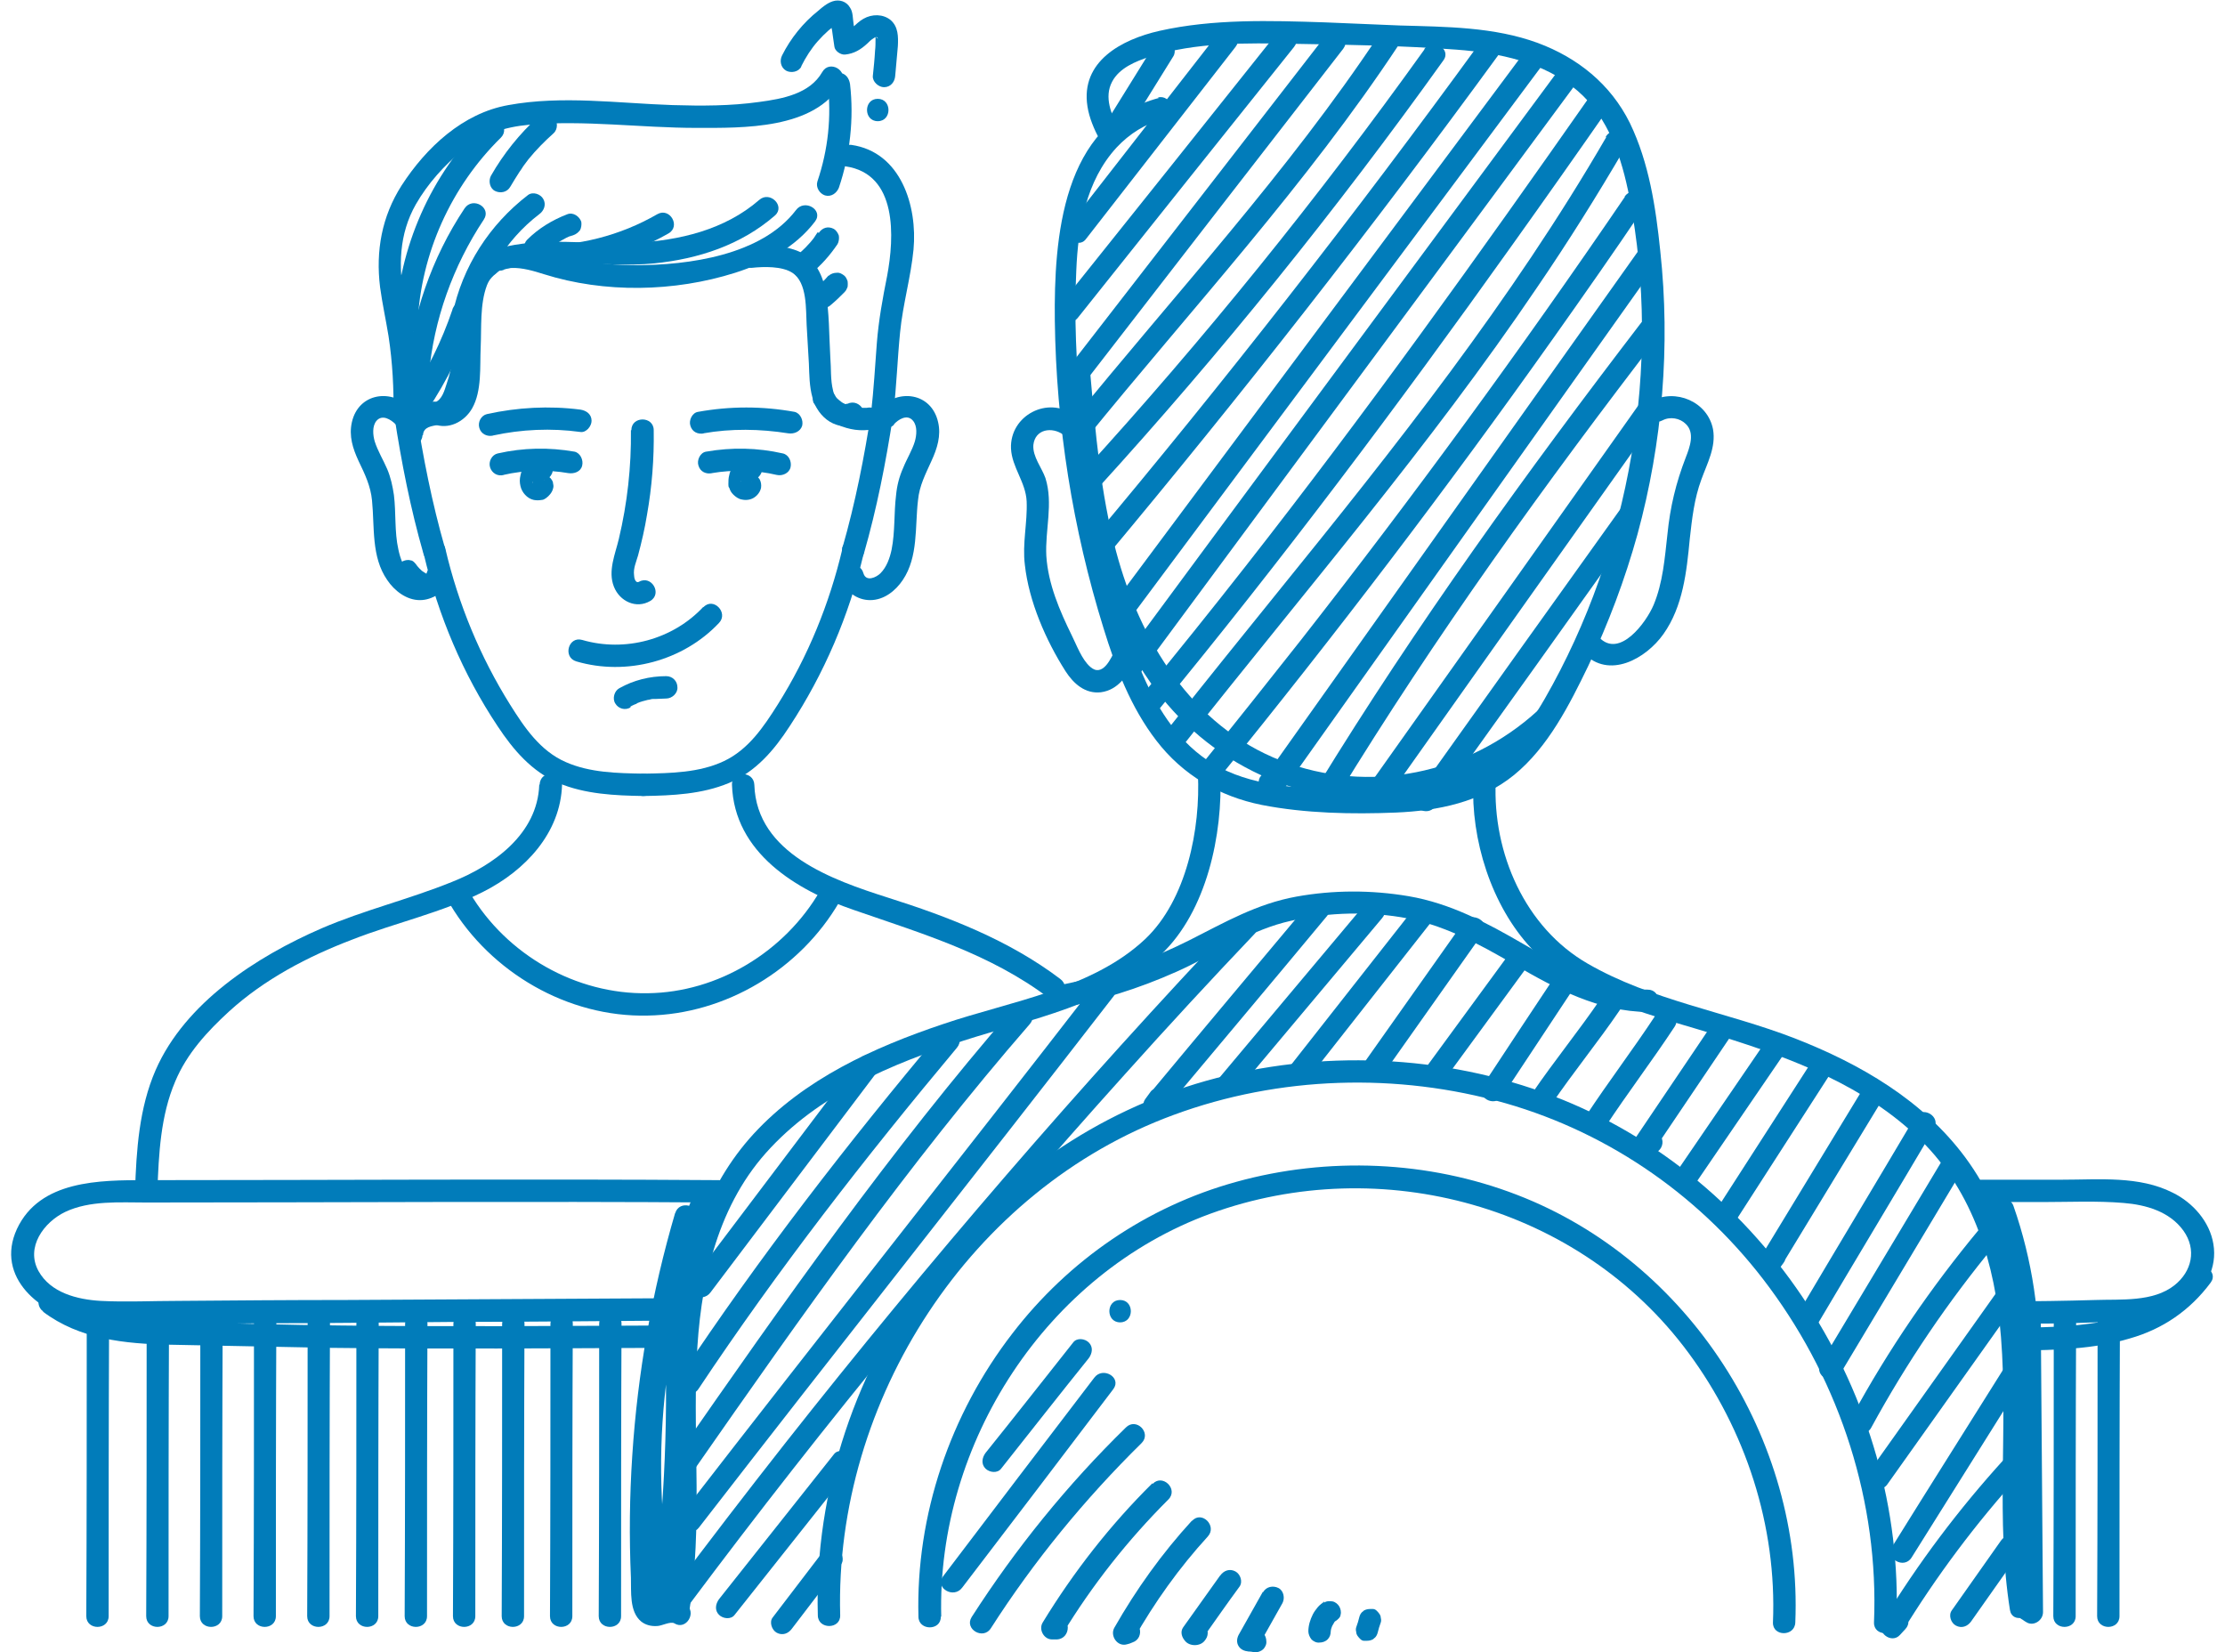 <svg width="202" height="150" viewBox="0 0 202 150" fill="none" xmlns="http://www.w3.org/2000/svg">
<g clip-path="url(#clip0_4278_4415)">
<path d="M72.746 6.008C73.152 5.196 73.639 4.425 74.248 3.735C74.573 3.369 74.897 3.045 75.222 2.76C75.385 2.639 75.506 2.517 75.669 2.395C75.75 2.314 75.872 2.273 75.953 2.192C75.953 2.192 76.034 2.151 76.075 2.111C76.278 1.989 76.237 1.989 75.912 2.03C75.75 1.948 75.628 1.867 75.466 1.786C75.385 1.705 75.385 1.543 75.385 1.705C75.385 1.827 75.385 1.948 75.425 2.03C75.425 2.273 75.506 2.517 75.547 2.801C75.628 3.288 75.669 3.775 75.75 4.222C75.79 4.628 76.318 4.993 76.724 4.953C77.536 4.871 78.145 4.506 78.754 3.938C78.916 3.775 79.079 3.613 79.282 3.491C79.403 3.41 79.566 3.288 79.647 3.41C79.85 3.694 79.444 3.288 79.485 3.288C79.485 3.288 79.485 3.532 79.485 3.572C79.485 3.897 79.485 4.262 79.444 4.587C79.403 5.358 79.322 6.13 79.241 6.901C79.201 7.429 79.769 7.916 80.256 7.916C80.865 7.916 81.23 7.429 81.271 6.901C81.352 6.008 81.433 5.074 81.514 4.181C81.555 3.329 81.555 2.436 80.865 1.827C80.175 1.258 79.16 1.258 78.389 1.705C78.023 1.908 77.698 2.233 77.374 2.517C77.211 2.679 76.927 2.963 76.724 2.963C77.049 3.207 77.374 3.451 77.698 3.694C77.617 3.207 77.577 2.679 77.496 2.192C77.414 1.705 77.455 1.096 77.171 0.69C76.846 0.122 76.196 -0.081 75.588 0.122C75.1 0.284 74.654 0.649 74.288 0.974C72.908 2.07 71.772 3.491 71 5.034C70.757 5.521 70.878 6.13 71.366 6.414C71.812 6.658 72.502 6.536 72.746 6.049V6.008Z" fill="#017CBA"/>
<path d="M37.712 37.713C37.752 34.14 37.306 30.69 36.697 27.158C36.169 24.194 36.21 21.271 37.752 18.552C38.848 16.644 40.35 14.979 42.055 13.599C43.801 12.178 45.79 11.529 48.023 11.326C53.057 10.879 58.172 11.61 63.246 11.61C67.427 11.61 73.963 11.772 76.399 7.55C77.049 6.414 75.303 5.399 74.653 6.535C73.517 8.525 71.04 8.971 68.93 9.255C66.331 9.621 63.693 9.621 61.054 9.539C56.142 9.377 51.027 8.646 46.156 9.539C42.015 10.27 38.686 13.396 36.453 16.847C34.667 19.648 34.099 22.773 34.505 26.062C34.708 27.564 35.032 29.025 35.276 30.527C35.641 32.922 35.763 35.318 35.722 37.713C35.722 39.012 37.752 39.012 37.752 37.713H37.712Z" fill="#017CBA"/>
<path d="M39.336 38.484C40.716 39.053 42.178 38.281 42.868 37.063C43.761 35.48 43.558 33.288 43.639 31.542C43.72 29.756 43.558 27.605 44.207 25.9C45.1 23.626 47.577 24.316 49.363 24.885C54.884 26.63 61.217 26.509 66.738 24.763C69.539 23.87 72.218 22.449 74.004 20.094C74.776 19.039 73.03 18.024 72.259 19.079C69.133 23.18 62.516 24.073 57.725 24.073C54.965 24.073 52.326 23.707 49.688 22.855C46.765 21.962 43.395 22.002 42.218 25.372C41.609 27.158 41.69 29.228 41.569 31.096C41.528 32.111 41.812 37.347 39.782 36.536C38.565 36.048 38.037 37.997 39.255 38.484H39.336Z" fill="#017CBA"/>
<path d="M76.846 36.657C76.196 36.982 75.709 35.886 75.628 35.44C75.384 34.465 75.466 33.45 75.384 32.476C75.263 30.446 75.303 28.335 74.938 26.346C74.654 24.804 73.842 23.302 72.299 22.733C71.081 22.287 69.538 22.165 68.24 22.287C67.671 22.327 67.225 22.693 67.225 23.302C67.225 23.789 67.712 24.357 68.24 24.316C69.336 24.195 71 24.154 71.934 24.763C73.314 25.656 73.151 28.132 73.233 29.513C73.314 30.69 73.355 31.827 73.436 33.004C73.476 34.019 73.476 35.074 73.76 36.089C74.248 37.956 76.074 39.296 77.942 38.403C79.119 37.835 78.104 36.089 76.927 36.657H76.846Z" fill="#017CBA"/>
<path d="M75.141 7.59C75.506 10.595 75.181 13.599 74.207 16.481C74.045 17.009 74.41 17.577 74.897 17.739C75.466 17.902 75.953 17.536 76.156 17.049C77.171 14.045 77.536 10.797 77.171 7.631C77.089 7.103 76.765 6.616 76.156 6.616C75.668 6.616 75.06 7.063 75.141 7.631V7.59Z" fill="#017CBA"/>
<path d="M76.765 15.101C81.514 15.791 81.19 21.555 80.54 25.047C80.134 27.076 79.769 29.066 79.606 31.136C79.444 33.247 79.322 35.398 79.079 37.509C78.916 38.809 80.946 38.809 81.108 37.509C81.393 35.074 81.474 32.597 81.717 30.162C81.961 27.645 82.692 25.168 82.935 22.651C83.301 18.714 81.799 13.802 77.293 13.152C76.034 12.99 75.466 14.938 76.765 15.101Z" fill="#017CBA"/>
<path d="M37.346 37.104C35.601 35.236 32.556 35.642 31.947 38.321C31.663 39.58 32.028 40.717 32.556 41.853C33.124 43.031 33.652 44.127 33.774 45.426C34.018 47.861 33.693 50.541 35.154 52.652C35.804 53.626 36.9 54.478 38.118 54.478C39.295 54.478 40.391 53.707 40.675 52.57C41 51.312 39.051 50.784 38.727 52.043C38.524 52.814 37.59 52.367 37.184 52.043C36.616 51.474 36.331 50.662 36.169 49.891C35.804 48.267 35.966 46.603 35.763 44.938C35.641 44.127 35.479 43.355 35.154 42.584C34.789 41.731 34.302 40.96 34.018 40.067C33.855 39.499 33.774 38.687 34.18 38.2C34.708 37.591 35.479 38.078 35.926 38.524C36.819 39.499 38.239 38.037 37.346 37.104Z" fill="#017CBA"/>
<path d="M81.149 38.524C81.555 38.078 82.367 37.55 82.894 38.2C83.3 38.687 83.219 39.499 83.057 40.067C82.813 40.879 82.326 41.65 82.001 42.462C81.636 43.274 81.433 44.086 81.352 44.938C81.149 46.562 81.27 48.267 80.946 49.891C80.783 50.662 80.499 51.474 79.931 52.043C79.566 52.408 78.632 52.855 78.388 52.043C78.064 50.784 76.115 51.312 76.44 52.57C76.724 53.707 77.82 54.478 78.997 54.478C80.256 54.478 81.311 53.626 81.961 52.652C83.382 50.541 83.057 47.821 83.341 45.426C83.463 44.086 84.031 43.031 84.559 41.853C85.087 40.717 85.452 39.539 85.168 38.321C84.559 35.642 81.555 35.236 79.769 37.104C78.875 38.037 80.296 39.499 81.189 38.524H81.149Z" fill="#017CBA"/>
<path d="M38.483 50.338C39.782 55.859 42.015 61.177 45.181 65.927C46.602 68.078 48.267 70.027 50.702 71.082C53.138 72.097 55.817 72.219 58.415 72.259C59.714 72.259 59.714 70.27 58.415 70.23C56.061 70.189 53.544 70.148 51.352 69.174C49.038 68.159 47.617 66.048 46.318 63.978C43.598 59.634 41.609 54.844 40.432 49.81C40.147 48.552 38.158 49.08 38.483 50.338Z" fill="#017CBA"/>
<path d="M76.481 49.81C75.303 54.803 73.355 59.594 70.594 63.978C69.336 65.967 67.956 68.037 65.723 69.093C63.49 70.148 60.892 70.189 58.456 70.23C57.157 70.23 57.157 72.3 58.456 72.259C61.054 72.219 63.734 72.097 66.169 71.082C68.605 70.067 70.269 68.119 71.69 65.927C74.816 61.177 77.09 55.859 78.389 50.338C78.673 49.079 76.724 48.511 76.44 49.81H76.481Z" fill="#017CBA"/>
<path d="M44.735 39.539C47.333 38.971 50.053 38.849 52.692 39.214C53.219 39.295 53.707 38.687 53.707 38.199C53.707 37.59 53.219 37.266 52.692 37.184C49.85 36.819 46.968 36.981 44.207 37.59C43.679 37.712 43.355 38.321 43.517 38.849C43.679 39.417 44.248 39.661 44.776 39.539H44.735Z" fill="#017CBA"/>
<path d="M45.709 43.112C47.617 42.665 49.728 42.624 51.595 42.949C52.123 43.03 52.732 42.827 52.854 42.259C52.976 41.772 52.691 41.122 52.164 41.001C49.85 40.595 47.495 40.635 45.181 41.163C44.654 41.285 44.329 41.894 44.491 42.422C44.654 42.949 45.181 43.274 45.75 43.112H45.709Z" fill="#017CBA"/>
<path d="M49.079 41.407C48.794 41.407 48.673 41.448 48.389 41.57C48.226 41.651 48.104 41.732 47.983 41.854C47.82 42.016 47.658 42.219 47.536 42.422C47.414 42.625 47.292 42.909 47.252 43.153C47.171 43.478 47.171 43.802 47.252 44.127C47.374 44.696 47.861 45.264 48.47 45.386C48.713 45.426 48.916 45.426 49.16 45.386C49.322 45.386 49.444 45.304 49.566 45.223C49.85 45.02 50.134 44.696 50.215 44.33C50.256 44.208 50.256 44.046 50.215 43.924C50.215 43.802 50.175 43.681 50.093 43.559C49.972 43.356 49.728 43.153 49.485 43.112C49.241 43.072 48.916 43.072 48.713 43.234C48.51 43.356 48.307 43.599 48.267 43.843C48.267 43.843 48.267 43.924 48.267 43.965C48.267 43.883 48.348 43.802 48.389 43.721C48.389 43.762 48.389 43.802 48.307 43.843C48.348 43.762 48.429 43.721 48.47 43.64C48.47 43.64 48.429 43.681 48.389 43.721C48.47 43.681 48.51 43.599 48.592 43.559C48.592 43.559 48.551 43.559 48.51 43.599C48.592 43.599 48.673 43.518 48.754 43.478C48.754 43.478 48.673 43.478 48.632 43.478C48.713 43.478 48.794 43.478 48.916 43.478C48.916 43.478 48.835 43.478 48.794 43.478C48.876 43.478 48.957 43.478 49.079 43.478C49.038 43.478 48.997 43.478 48.957 43.478L49.2 43.599C49.2 43.599 49.119 43.559 49.079 43.518C49.16 43.559 49.2 43.64 49.282 43.681C49.282 43.681 49.2 43.599 49.16 43.559C49.2 43.64 49.282 43.681 49.322 43.762C49.322 43.721 49.241 43.681 49.241 43.599C49.241 43.681 49.322 43.762 49.363 43.843C49.363 43.762 49.322 43.721 49.322 43.64C49.322 43.721 49.322 43.802 49.322 43.924C49.322 43.843 49.322 43.762 49.322 43.681C49.322 43.762 49.322 43.843 49.322 43.965C49.322 43.802 49.403 43.681 49.444 43.518C49.444 43.599 49.363 43.681 49.322 43.762C49.363 43.64 49.444 43.518 49.525 43.396C49.485 43.478 49.403 43.518 49.363 43.599C49.403 43.559 49.444 43.478 49.525 43.437C49.444 43.478 49.403 43.559 49.322 43.599C49.363 43.559 49.444 43.518 49.525 43.478L49.282 43.599C49.282 43.599 49.363 43.599 49.444 43.599C49.363 43.599 49.282 43.599 49.16 43.599C49.16 43.599 49.444 43.599 49.566 43.518C49.688 43.478 49.809 43.396 49.891 43.315C50.053 43.153 50.215 42.869 50.175 42.584C50.175 42.341 50.093 42.057 49.891 41.854C49.688 41.691 49.444 41.529 49.16 41.57L49.079 41.407Z" fill="#017CBA"/>
<path d="M63.855 39.337C66.372 38.89 69.011 38.931 71.568 39.337C72.096 39.418 72.664 39.174 72.827 38.647C72.948 38.159 72.664 37.51 72.136 37.388C69.214 36.86 66.291 36.86 63.368 37.388C62.84 37.469 62.515 38.159 62.678 38.647C62.84 39.215 63.368 39.458 63.936 39.337H63.855Z" fill="#017CBA"/>
<path d="M64.627 42.949C66.535 42.624 68.645 42.665 70.513 43.112C71.041 43.233 71.65 42.949 71.771 42.422C71.893 41.894 71.609 41.285 71.081 41.163C68.767 40.635 66.413 40.595 64.099 41.001C63.571 41.082 63.246 41.772 63.409 42.259C63.571 42.827 64.099 43.071 64.667 42.949H64.627Z" fill="#017CBA"/>
<path d="M68.036 41.447C67.712 41.447 67.387 41.529 67.143 41.731C66.859 41.934 66.656 42.137 66.494 42.422C66.372 42.624 66.25 42.868 66.21 43.112C66.128 43.396 66.128 43.68 66.128 43.964C66.128 44.086 66.128 44.208 66.21 44.289C66.291 44.532 66.372 44.695 66.575 44.898C66.778 45.101 67.062 45.304 67.346 45.344C67.712 45.426 68.118 45.385 68.442 45.182C68.767 44.979 69.011 44.654 69.092 44.289C69.132 44.005 69.092 43.761 68.97 43.518C68.848 43.315 68.605 43.112 68.361 43.071C68.118 43.031 67.793 43.031 67.59 43.193C67.387 43.315 67.184 43.558 67.143 43.802C67.143 43.802 67.143 43.842 67.143 43.883L67.265 43.639C67.265 43.639 67.265 43.721 67.184 43.761C67.225 43.68 67.306 43.639 67.346 43.558C67.346 43.558 67.306 43.599 67.265 43.639C67.346 43.599 67.387 43.518 67.468 43.477C67.468 43.477 67.427 43.477 67.387 43.518C67.468 43.518 67.549 43.436 67.63 43.396C67.63 43.396 67.549 43.396 67.509 43.396C67.59 43.396 67.671 43.396 67.793 43.396C67.752 43.396 67.712 43.396 67.671 43.396C67.752 43.396 67.833 43.396 67.955 43.396C67.915 43.396 67.874 43.396 67.833 43.396L68.077 43.518C68.077 43.518 67.996 43.477 67.955 43.436C68.036 43.477 68.077 43.558 68.158 43.599L68.077 43.518C68.118 43.599 68.199 43.639 68.239 43.721C68.239 43.68 68.158 43.639 68.158 43.558L68.28 43.802C68.28 43.802 68.239 43.68 68.239 43.599C68.239 43.68 68.239 43.761 68.239 43.883C68.239 43.802 68.239 43.721 68.239 43.639C68.239 43.721 68.239 43.802 68.239 43.924C68.239 43.802 68.28 43.68 68.321 43.558L68.199 43.802C68.199 43.802 68.321 43.518 68.442 43.396C68.402 43.477 68.321 43.518 68.28 43.599C68.321 43.518 68.402 43.477 68.483 43.396C68.402 43.436 68.361 43.518 68.28 43.558C68.321 43.518 68.402 43.477 68.483 43.436C68.402 43.436 68.321 43.518 68.239 43.558C68.28 43.558 68.321 43.558 68.402 43.558C68.321 43.558 68.239 43.558 68.118 43.558H68.158C68.442 43.558 68.686 43.477 68.889 43.274C69.051 43.112 69.214 42.828 69.173 42.543C69.173 42.3 69.092 42.016 68.889 41.813C68.686 41.65 68.442 41.488 68.158 41.529L68.036 41.447Z" fill="#017CBA"/>
<path d="M57.279 39.052C57.319 42.381 56.954 45.669 56.183 48.917C55.858 50.297 55.168 51.84 55.736 53.261C56.264 54.6 57.766 55.291 59.024 54.56C60.161 53.91 59.146 52.165 58.01 52.814C57.685 52.977 57.563 52.449 57.563 52.205C57.482 51.596 57.766 50.987 57.928 50.419C58.253 49.201 58.537 47.983 58.74 46.725C59.187 44.208 59.39 41.651 59.349 39.052C59.349 37.753 57.319 37.753 57.319 39.052H57.279Z" fill="#017CBA"/>
<path d="M63.855 55.088C61.095 58.051 56.751 59.229 52.854 58.092C51.596 57.727 51.068 59.675 52.326 60.041C56.873 61.38 62.029 60 65.276 56.549C66.169 55.616 64.749 54.154 63.855 55.129V55.088Z" fill="#017CBA"/>
<path d="M57.238 64.14C57.238 64.14 57.522 63.978 57.644 63.937C57.725 63.937 57.806 63.856 57.888 63.816C57.684 63.897 58.09 63.734 57.888 63.816C58.172 63.694 58.496 63.613 58.821 63.531C58.984 63.531 59.105 63.45 59.268 63.45C59.349 63.45 59.43 63.45 59.511 63.45C59.268 63.45 59.714 63.45 59.511 63.45C59.836 63.45 60.161 63.41 60.486 63.41C61.013 63.41 61.541 62.922 61.501 62.395C61.501 61.826 61.054 61.38 60.486 61.38C58.984 61.38 57.522 61.745 56.223 62.476C55.776 62.719 55.574 63.41 55.858 63.856C56.142 64.343 56.751 64.506 57.238 64.222V64.14Z" fill="#017CBA"/>
<path d="M35.804 37.794C36.453 42.016 37.265 46.157 38.442 50.257C38.808 51.515 40.756 50.988 40.391 49.729C39.214 45.629 38.402 41.488 37.752 37.266C37.671 36.739 36.981 36.414 36.494 36.576C35.925 36.739 35.682 37.266 35.804 37.835V37.794Z" fill="#017CBA"/>
<path d="M79.119 37.267C78.47 41.488 77.658 45.629 76.481 49.729C76.115 50.988 78.064 51.516 78.429 50.257C79.606 46.157 80.418 42.016 81.068 37.794C81.149 37.267 80.946 36.698 80.378 36.536C79.891 36.414 79.2 36.698 79.119 37.226V37.267Z" fill="#017CBA"/>
<path d="M38.159 37.712C38.159 33.531 37.59 29.309 36.535 25.25C36.21 23.991 34.261 24.519 34.586 25.777C35.601 29.674 36.129 33.653 36.129 37.712C36.129 39.011 38.159 39.011 38.159 37.712Z" fill="#017CBA"/>
<path d="M45.709 24.479C50.093 23.22 54.884 24.357 59.39 23.91C63.409 23.504 67.265 22.246 70.35 19.567C71.325 18.714 69.904 17.293 68.93 18.146C65.804 20.866 61.663 21.84 57.603 22.043C53.463 22.246 49.241 21.434 45.181 22.571C43.923 22.936 44.45 24.884 45.709 24.519V24.479Z" fill="#017CBA"/>
<path d="M48.551 24.276C52.813 24.357 56.995 23.302 60.689 21.191C61.826 20.541 60.811 18.796 59.674 19.445C56.305 21.394 52.448 22.368 48.551 22.287C47.252 22.287 47.252 24.276 48.551 24.317V24.276Z" fill="#017CBA"/>
<path d="M36.129 52.327C36.291 52.571 36.494 52.774 36.697 52.977C36.9 53.18 37.144 53.342 37.346 53.545C37.752 53.829 38.199 54.073 38.686 54.235C38.93 54.316 39.255 54.235 39.458 54.113C39.66 53.992 39.863 53.748 39.904 53.504C39.945 53.261 39.945 52.936 39.782 52.733C39.742 52.652 39.66 52.611 39.62 52.53C39.498 52.408 39.336 52.327 39.173 52.286C39.133 52.286 39.092 52.286 39.011 52.246L39.255 52.368C38.93 52.205 38.605 52.043 38.28 51.799C38.361 51.84 38.402 51.921 38.483 51.962C38.199 51.759 37.955 51.475 37.712 51.191C37.752 51.272 37.834 51.312 37.874 51.393C37.874 51.393 37.874 51.353 37.834 51.312C37.752 51.191 37.671 51.109 37.59 51.028C37.509 50.947 37.387 50.866 37.265 50.866C37.022 50.785 36.697 50.866 36.494 50.987C36.291 51.109 36.088 51.353 36.047 51.596C36.007 51.84 36.007 52.165 36.169 52.368L36.129 52.327Z" fill="#017CBA"/>
<path d="M44.004 11.042C39.092 15.873 36.21 22.449 35.885 29.35C35.804 30.649 37.834 30.649 37.915 29.35C38.199 23.018 40.96 16.928 45.466 12.503C46.399 11.57 44.978 10.149 44.045 11.082L44.004 11.042Z" fill="#017CBA"/>
<path d="M42.177 18.917C39.173 23.423 37.387 28.66 36.9 34.059C36.778 35.358 38.808 35.358 38.93 34.059C39.376 29.025 41.122 24.154 43.923 19.932C44.654 18.835 42.908 17.821 42.177 18.917Z" fill="#017CBA"/>
<path d="M41.081 28.091C40.107 30.973 38.767 33.693 37.062 36.21C36.737 36.657 36.981 37.347 37.428 37.59C37.915 37.875 38.524 37.672 38.808 37.225C40.594 34.546 42.015 31.663 43.03 28.619C43.192 28.091 42.827 27.523 42.34 27.36C41.771 27.198 41.284 27.563 41.081 28.05V28.091Z" fill="#017CBA"/>
<path d="M38.402 39.499C38.442 38.728 39.214 38.687 39.782 38.566C40.472 38.403 41.041 38.078 41.487 37.551C42.421 36.414 42.786 34.749 43.03 33.369C43.314 31.745 43.233 30.122 43.395 28.457C43.517 27.158 43.923 25.656 45.019 24.844C46.074 24.073 45.019 22.327 44.004 23.099C41 25.331 41.487 28.985 41.122 32.273C41.041 33.126 40.838 34.019 40.553 34.831C40.35 35.44 40.147 36.292 39.457 36.536C38.686 36.82 37.955 36.779 37.306 37.388C36.697 37.957 36.413 38.687 36.331 39.499C36.25 40.798 38.28 40.798 38.361 39.499H38.402Z" fill="#017CBA"/>
<path d="M48.876 10.595C47.171 12.138 45.709 13.964 44.572 15.954C44.329 16.4 44.451 17.09 44.938 17.334C45.425 17.577 46.034 17.456 46.318 16.968C46.602 16.481 46.886 16.035 47.171 15.588C47.333 15.385 47.455 15.142 47.617 14.939C47.698 14.817 47.779 14.736 47.861 14.614C47.901 14.573 47.942 14.492 47.983 14.451C48.673 13.599 49.444 12.828 50.256 12.097C50.662 11.732 50.662 11.001 50.256 10.676C49.85 10.27 49.241 10.311 48.835 10.676L48.876 10.595Z" fill="#017CBA"/>
<path d="M43.03 29.066C43.801 25.29 45.871 21.799 48.957 19.445C49.403 19.12 49.606 18.552 49.322 18.064C49.078 17.618 48.388 17.374 47.942 17.699C44.451 20.378 41.974 24.194 41.081 28.538C40.959 29.066 41.244 29.634 41.771 29.796C42.258 29.918 42.908 29.634 43.03 29.106V29.066Z" fill="#017CBA"/>
<path d="M49.282 23.099C49.566 22.814 49.85 22.571 50.175 22.327C50.093 22.368 50.053 22.449 49.972 22.49C50.581 22.043 51.23 21.637 51.92 21.353L51.677 21.475C51.677 21.475 51.92 21.394 52.042 21.353C52.286 21.272 52.489 21.11 52.651 20.907C52.773 20.704 52.813 20.379 52.773 20.135C52.61 19.648 52.042 19.242 51.514 19.445C50.134 19.973 48.876 20.744 47.861 21.759C47.495 22.124 47.455 22.814 47.861 23.18C48.267 23.545 48.916 23.586 49.282 23.18V23.099Z" fill="#017CBA"/>
<path d="M74.248 21.069C74.085 21.271 73.964 21.515 73.801 21.718C73.842 21.637 73.923 21.596 73.964 21.515C73.436 22.205 72.786 22.855 72.096 23.383C71.893 23.545 71.812 23.87 71.812 24.113C71.812 24.357 71.934 24.641 72.096 24.844C72.299 25.006 72.543 25.169 72.827 25.128C72.908 25.128 72.989 25.128 73.111 25.128C73.273 25.087 73.436 25.006 73.558 24.884C74.532 24.113 75.344 23.18 76.034 22.165C76.156 21.962 76.196 21.637 76.156 21.393C76.075 21.15 75.912 20.906 75.709 20.784C75.181 20.5 74.654 20.663 74.329 21.15L74.248 21.069Z" fill="#017CBA"/>
<path d="M75.222 25.007C74.856 25.453 74.41 25.859 73.963 26.184C73.882 26.265 73.801 26.387 73.76 26.509C73.679 26.631 73.679 26.752 73.679 26.915C73.679 27.037 73.679 27.199 73.76 27.321C73.801 27.442 73.882 27.564 73.963 27.645C74.166 27.808 74.41 27.97 74.694 27.93C74.775 27.93 74.856 27.93 74.978 27.93C75.141 27.889 75.303 27.808 75.425 27.686C75.871 27.321 76.277 26.915 76.683 26.509C76.764 26.428 76.846 26.306 76.886 26.184C76.967 26.062 76.967 25.94 76.967 25.778C76.967 25.656 76.967 25.494 76.886 25.372C76.846 25.25 76.764 25.128 76.683 25.047C76.48 24.885 76.237 24.723 75.953 24.763C75.709 24.763 75.425 24.844 75.222 25.047V25.007Z" fill="#017CBA"/>
<path d="M73.882 36.576C74.41 37.429 75.181 38.159 76.074 38.565C77.089 39.012 78.145 39.174 79.241 38.971C79.768 38.89 80.093 38.2 79.931 37.713C79.728 37.145 79.241 36.901 78.672 37.023C78.672 37.023 78.429 37.023 78.632 37.023C78.794 37.023 78.632 37.023 78.591 37.023C78.51 37.023 78.429 37.023 78.307 37.023C78.226 37.023 78.145 37.023 78.023 37.023C77.982 37.023 77.942 37.023 77.86 37.023C77.698 37.023 77.86 37.023 77.901 37.023C77.739 36.941 77.495 36.941 77.333 36.901C77.251 36.901 77.17 36.86 77.089 36.82C77.089 36.82 76.886 36.739 77.049 36.82C77.211 36.901 77.049 36.82 77.008 36.82C76.846 36.739 76.683 36.657 76.521 36.576C76.44 36.535 76.358 36.454 76.277 36.414C76.155 36.333 76.277 36.414 76.358 36.454C76.358 36.454 76.277 36.373 76.237 36.373C76.074 36.251 75.952 36.13 75.831 35.967C75.952 36.089 75.831 35.967 75.831 35.927C75.79 35.845 75.709 35.764 75.668 35.683C75.384 35.236 74.735 35.033 74.288 35.318C73.841 35.602 73.638 36.211 73.923 36.698L73.882 36.576Z" fill="#017CBA"/>
<path d="M79.688 11.001C80.987 11.001 80.987 8.971 79.688 8.971C78.389 8.971 78.389 11.001 79.688 11.001Z" fill="#017CBA"/>
<path d="M48.957 71.245C48.795 75.711 44.816 78.552 41.041 80.055C37.144 81.638 33.044 82.612 29.187 84.276C23.301 86.834 16.806 91.015 14.126 97.145C12.624 100.596 12.381 104.412 12.259 108.106C12.218 109.405 14.248 109.405 14.289 108.106C14.411 104.777 14.573 101.286 15.912 98.16C16.968 95.643 18.795 93.654 20.784 91.827C23.991 88.904 27.929 86.834 31.988 85.291C35.926 83.749 40.107 82.856 43.883 80.948C47.658 79.04 50.906 75.63 51.028 71.205C51.068 69.906 49.038 69.906 48.998 71.205L48.957 71.245Z" fill="#017CBA"/>
<path d="M66.454 71.245C66.657 77.415 72.299 80.825 77.536 82.612C83.747 84.763 89.918 86.59 95.236 90.609C96.291 91.38 97.306 89.635 96.251 88.863C91.582 85.331 86.102 83.22 80.581 81.475C75.628 79.892 68.686 77.496 68.484 71.245C68.443 69.946 66.413 69.946 66.454 71.245Z" fill="#017CBA"/>
<path d="M40.879 82.125C44.573 88.295 51.555 92.355 58.781 92.192C65.885 92.071 72.624 88.011 76.197 81.881C76.846 80.745 75.101 79.73 74.451 80.866C71.244 86.387 65.195 90.082 58.822 90.163C52.286 90.285 45.994 86.672 42.665 81.069C41.975 79.933 40.229 80.988 40.919 82.084L40.879 82.125Z" fill="#017CBA"/>
<path d="M13.233 109.161C30.567 109.161 47.902 109.039 65.276 109.161C66.575 109.161 66.575 107.131 65.276 107.131C47.942 107.009 30.608 107.131 13.233 107.131C11.934 107.131 11.934 109.161 13.233 109.161Z" fill="#017CBA"/>
<path d="M13.233 107.131C9.051 107.131 3.612 107.131 1.541 111.556C-0.489 115.94 3.693 119.391 7.712 120C10.31 120.365 13.03 120.162 15.628 120.162C18.47 120.162 21.352 120.162 24.194 120.121C29.917 120.121 35.641 120.04 41.365 120C47.942 120 54.478 119.918 61.054 119.878C62.353 119.878 62.353 117.848 61.054 117.848C51.149 117.889 41.203 117.97 31.298 118.01C26.264 118.01 21.189 118.051 16.156 118.092C13.801 118.092 11.447 118.213 9.133 118.092C7.022 117.97 4.586 117.361 3.49 115.372C2.313 113.22 3.977 110.947 5.926 110.013C8.158 108.958 10.878 109.161 13.273 109.161C14.572 109.161 14.572 107.131 13.273 107.131H13.233Z" fill="#017CBA"/>
<path d="M182.029 120.162C184.749 120.162 187.509 120.162 190.229 120.04C193.03 119.959 196.196 120.122 198.551 118.335C200.215 117.077 201.311 115.088 200.946 112.936C200.621 110.906 199.079 109.161 197.252 108.268C194.207 106.725 190.594 107.09 187.265 107.09H179.877C178.578 107.09 178.578 109.12 179.877 109.12H185.398C187.834 109.12 190.351 108.998 192.786 109.201C194.816 109.364 196.968 109.973 198.226 111.718C199.444 113.423 198.998 115.413 197.414 116.671C195.466 118.214 192.543 117.929 190.229 118.011C187.509 118.092 184.749 118.132 182.029 118.132C180.73 118.132 180.73 120.162 182.029 120.162Z" fill="#017CBA"/>
<path d="M27.928 120.163C27.928 129.013 27.928 137.862 27.888 146.712C27.888 148.011 29.918 148.011 29.918 146.712C29.918 137.862 29.918 129.013 29.958 120.163C29.958 118.864 27.928 118.864 27.928 120.163Z" fill="#017CBA"/>
<path d="M23.057 120.163C23.057 129.013 23.057 137.862 23.017 146.712C23.017 148.011 25.046 148.011 25.046 146.712C25.046 137.862 25.046 129.013 25.087 120.163C25.087 118.864 23.057 118.864 23.057 120.163Z" fill="#017CBA"/>
<path d="M18.186 120.163C18.186 129.013 18.186 137.862 18.145 146.712C18.145 148.011 20.175 148.011 20.175 146.712C20.175 137.862 20.175 129.013 20.215 120.163C20.215 118.864 18.186 118.864 18.186 120.163Z" fill="#017CBA"/>
<path d="M13.314 120.163C13.314 129.013 13.314 137.862 13.273 146.712C13.273 148.011 15.303 148.011 15.303 146.712C15.303 137.862 15.303 129.013 15.344 120.163C15.344 118.864 13.314 118.864 13.314 120.163Z" fill="#017CBA"/>
<path d="M7.875 120.163C7.875 129.013 7.875 137.862 7.834 146.712C7.834 148.011 9.864 148.011 9.864 146.712C9.864 137.862 9.864 129.013 9.904 120.163C9.904 118.864 7.875 118.864 7.875 120.163Z" fill="#017CBA"/>
<path d="M32.354 120.163C32.354 129.013 32.354 137.862 32.313 146.712C32.313 148.011 34.343 148.011 34.343 146.712C34.343 137.862 34.343 129.013 34.383 120.163C34.383 118.864 32.354 118.864 32.354 120.163Z" fill="#017CBA"/>
<path d="M36.778 120.163C36.778 129.013 36.778 137.862 36.738 146.712C36.738 148.011 38.768 148.011 38.768 146.712C38.768 137.862 38.768 129.013 38.808 120.163C38.808 118.864 36.778 118.864 36.778 120.163Z" fill="#017CBA"/>
<path d="M41.163 120.163C41.163 129.013 41.163 137.862 41.122 146.712C41.122 148.011 43.152 148.011 43.152 146.712C43.152 137.862 43.152 129.013 43.192 120.163C43.192 118.864 41.163 118.864 41.163 120.163Z" fill="#017CBA"/>
<path d="M45.587 120.163C45.587 129.013 45.587 137.862 45.547 146.712C45.547 148.011 47.577 148.011 47.577 146.712C47.577 137.862 47.577 129.013 47.617 120.163C47.617 118.864 45.587 118.864 45.587 120.163Z" fill="#017CBA"/>
<path d="M49.972 120.163C49.972 129.013 49.972 137.862 49.931 146.712C49.931 148.011 51.961 148.011 51.961 146.712C51.961 137.862 51.961 129.013 52.002 120.163C52.002 118.864 49.972 118.864 49.972 120.163Z" fill="#017CBA"/>
<path d="M54.397 120.163C54.397 129.013 54.397 137.862 54.356 146.712C54.356 148.011 56.386 148.011 56.386 146.712C56.386 137.862 56.386 129.013 56.426 120.163C56.426 118.864 54.397 118.864 54.397 120.163Z" fill="#017CBA"/>
<path d="M190.432 120.163C190.432 129.013 190.432 137.862 190.391 146.712C190.391 148.011 192.421 148.011 192.421 146.712C192.421 137.862 192.421 129.013 192.461 120.163C192.461 118.864 190.432 118.864 190.432 120.163Z" fill="#017CBA"/>
<path d="M186.454 120.163C186.454 129.013 186.454 137.862 186.413 146.712C186.413 148.011 188.443 148.011 188.443 146.712C188.443 137.862 188.443 129.013 188.483 120.163C188.483 118.864 186.454 118.864 186.454 120.163Z" fill="#017CBA"/>
<path d="M108.754 70.23C108.998 75.223 107.739 81.678 103.964 85.25C99.133 89.797 91.704 90.893 85.615 92.964C79.323 95.075 72.99 97.957 68.402 102.95C64.059 107.7 62.151 113.83 61.501 120.122C60.608 128.606 61.988 137.172 60.649 145.616C60.446 146.874 62.394 147.443 62.597 146.144C63.774 138.633 62.922 131.042 63.247 123.491C63.531 116.793 64.952 109.811 69.539 104.655C74.248 99.378 80.906 96.577 87.482 94.466C93.531 92.517 100.594 91.218 105.385 86.671C109.566 82.734 111.027 75.71 110.784 70.23C110.743 68.931 108.714 68.931 108.754 70.23Z" fill="#017CBA"/>
<path d="M133.761 70.92C133.517 76.197 135.385 82.206 139.038 86.103C143.423 90.771 150.324 92.233 156.21 94.059C162.746 96.089 169.404 98.606 174.356 103.478C179.187 108.227 181.136 114.763 181.663 121.38C182.313 129.621 181.176 137.943 182.475 146.143C182.678 147.442 184.627 146.874 184.424 145.616C182.354 132.3 187.063 116.793 178.416 105.061C174.559 99.865 168.876 96.576 162.949 94.262C156.778 91.867 149.918 90.812 144.153 87.483C138.429 84.195 135.506 77.415 135.791 70.961C135.831 69.662 133.801 69.662 133.761 70.961V70.92Z" fill="#017CBA"/>
<path d="M76.278 146.631C75.75 127.105 88.091 107.984 106.562 101.205C116.142 97.673 126.859 97.348 136.683 100.149C146.305 102.91 154.708 108.837 160.635 116.874C167.089 125.603 170.581 136.401 170.134 147.28C170.093 148.579 172.123 148.579 172.164 147.28C173.016 126.78 160.229 106.847 141.027 99.5C131.041 95.684 119.755 95.237 109.484 98.119C99.579 100.92 90.932 106.929 84.64 115.088C77.739 124.06 73.923 135.305 74.248 146.631C74.248 147.93 76.318 147.93 76.278 146.631Z" fill="#017CBA"/>
<path d="M85.452 146.753C85.046 131.002 94.992 115.616 109.891 110.176C125.398 104.534 143.423 109.446 153.287 122.802C158.483 129.825 161.325 138.512 160.96 147.281C160.919 148.58 162.949 148.58 162.989 147.281C163.68 130.636 153.328 114.479 137.739 108.471C129.661 105.346 120.527 104.98 112.205 107.294C104.126 109.527 97.022 114.398 91.907 121.056C86.264 128.363 83.138 137.538 83.382 146.753C83.382 148.052 85.452 148.052 85.412 146.753H85.452Z" fill="#017CBA"/>
<path d="M96.129 91.542C99.823 90.852 103.355 89.756 106.805 88.214C110.093 86.752 113.057 84.682 116.548 83.748C119.999 82.855 123.693 82.693 127.184 83.261C130.959 83.87 134.207 85.656 137.495 87.564C141.23 89.756 145.168 91.827 149.593 91.867C150.892 91.867 150.892 89.837 149.593 89.837C145.452 89.837 141.798 87.726 138.307 85.697C135.019 83.789 131.69 82.002 127.874 81.353C124.505 80.785 121.054 80.785 117.685 81.394C114.112 82.043 111.23 83.707 108.023 85.331C104.045 87.32 99.904 88.782 95.52 89.553C94.221 89.797 94.789 91.745 96.047 91.502L96.129 91.542Z" fill="#017CBA"/>
<path d="M105.222 8.89C96.413 11.204 95.682 21.637 95.763 29.107C95.885 38.566 97.387 48.024 100.188 57.036C101.284 60.609 102.664 64.222 104.978 67.226C107.373 70.352 110.702 72.3 114.559 73.072C118.497 73.843 122.759 73.924 126.737 73.762C130.553 73.599 134.41 72.828 137.455 70.352C140.54 67.835 142.489 63.978 144.194 60.447C146.02 56.59 147.522 52.612 148.659 48.511C150.932 40.189 151.663 31.38 150.729 22.774C150.323 18.836 149.714 14.777 147.969 11.164C146.223 7.632 143.219 5.237 139.606 3.897C135.628 2.436 131.284 2.436 127.103 2.314C124.83 2.233 122.556 2.111 120.283 2.03C115.33 1.867 110.134 1.705 105.263 2.801C101.853 3.572 98.077 5.562 98.727 9.662C98.889 10.717 99.336 11.732 99.823 12.666C100.432 13.802 102.177 12.787 101.568 11.651C100.878 10.392 100.229 8.809 100.959 7.429C101.609 6.17 103.111 5.562 104.369 5.156C108.551 3.816 113.179 3.897 117.522 3.978C122.394 4.06 127.346 4.141 132.218 4.506C136.074 4.79 140.215 5.643 143.219 8.241C146.061 10.677 147.238 14.371 147.928 17.902C150.892 33.207 148.009 49.892 140.256 63.41C138.388 66.658 136.034 69.54 132.34 70.758C128.848 71.894 125.114 71.773 121.501 71.651C117.644 71.529 113.544 71.367 110.134 69.337C107.13 67.551 105.181 64.506 103.801 61.38C102.218 57.808 101.203 53.951 100.269 50.176C99.254 45.954 98.524 41.651 98.118 37.307C97.712 33.085 97.509 28.823 97.712 24.56C97.874 20.622 98.605 16.401 101.365 13.396C102.543 12.138 103.963 11.245 105.628 10.798C106.886 10.474 106.359 8.525 105.1 8.85L105.222 8.89Z" fill="#017CBA"/>
<path d="M97.549 37.713C95.154 35.886 91.663 37.713 91.785 40.717C91.866 42.422 93.124 43.762 93.206 45.507C93.287 47.456 92.8 49.323 93.043 51.272C93.409 54.601 94.951 58.133 96.737 60.934C97.468 62.07 98.524 63.004 99.945 62.842C101.528 62.639 102.421 61.258 103.03 59.919C103.557 58.742 101.812 57.727 101.284 58.904C100.878 59.756 100.107 61.543 98.97 60.528C98.199 59.838 97.752 58.579 97.306 57.686C96.21 55.453 95.154 53.018 94.992 50.46C94.87 48.105 95.641 45.71 94.911 43.397C94.586 42.463 93.733 41.448 93.815 40.392C93.977 38.931 95.52 38.728 96.534 39.459C97.59 40.23 98.605 38.484 97.549 37.713Z" fill="#017CBA"/>
<path d="M150.933 38.159C151.623 37.794 152.516 37.956 153.044 38.484C153.896 39.296 153.409 40.595 153.044 41.529C152.15 43.843 151.623 46.035 151.379 48.511C151.136 50.663 150.973 52.895 150.121 54.925C149.471 56.468 147.035 59.837 145.168 57.848C144.275 56.914 142.854 58.335 143.747 59.269C146.061 61.705 149.431 59.797 151.014 57.564C152.8 55.047 153.125 51.881 153.409 48.917C153.612 47.09 153.815 45.264 154.464 43.518C154.992 42.056 155.804 40.595 155.52 38.971C155.033 36.454 152.11 35.236 149.918 36.414C148.781 37.023 149.796 38.768 150.933 38.159Z" fill="#017CBA"/>
<path d="M104.776 4.1C103.314 6.454 101.853 8.809 100.391 11.164C100.107 11.61 100.31 12.3 100.757 12.544C101.244 12.828 101.853 12.665 102.137 12.178C103.598 9.824 105.06 7.469 106.521 5.115C106.805 4.668 106.602 3.978 106.156 3.735C105.669 3.45 105.06 3.613 104.776 4.1Z" fill="#017CBA"/>
<path d="M110.743 2.842C106.237 8.647 101.69 14.452 97.184 20.257C96.372 21.272 97.834 22.733 98.605 21.678L112.164 4.263C112.976 3.248 111.514 1.786 110.743 2.842Z" fill="#017CBA"/>
<path d="M116.061 2.841C109.525 11.042 102.989 19.242 96.453 27.402C95.641 28.416 97.062 29.878 97.874 28.822C104.41 20.622 110.946 12.422 117.482 4.262C118.294 3.247 116.873 1.826 116.061 2.841Z" fill="#017CBA"/>
<path d="M120.526 3.004L96.778 33.653C96.007 34.668 97.428 36.13 98.199 35.074C106.115 24.844 114.031 14.614 121.947 4.425C122.719 3.41 121.298 1.948 120.526 3.004Z" fill="#017CBA"/>
<path d="M125.276 3.044C116.914 15.669 106.643 26.711 97.144 38.443C96.332 39.458 97.753 40.879 98.565 39.864C108.186 28.01 118.578 16.806 127.022 4.019C127.753 2.922 126.007 1.908 125.276 3.004V3.044Z" fill="#017CBA"/>
<path d="M129.336 4.465C119.715 17.902 109.322 30.771 98.199 42.95C97.306 43.924 98.767 45.345 99.62 44.371C110.865 32.03 121.338 19.039 131.041 5.48C131.812 4.425 130.026 3.41 129.295 4.465H129.336Z" fill="#017CBA"/>
<path d="M134.289 3.978C123.003 19.485 111.19 34.627 98.849 49.323C97.996 50.338 99.458 51.759 100.27 50.744C112.692 35.886 124.627 20.622 136.034 4.993C136.805 3.937 135.06 2.922 134.289 3.978Z" fill="#017CBA"/>
<path d="M138.267 4.912C125.682 21.799 113.098 38.687 100.513 55.575C99.742 56.63 101.488 57.645 102.259 56.59C114.843 39.702 127.428 22.814 140.013 5.926C140.784 4.871 139.038 3.856 138.267 4.912Z" fill="#017CBA"/>
<path d="M141.19 6.78C130.96 20.623 120.73 34.425 110.5 48.268C107.577 52.206 104.694 56.144 101.772 60.081C101 61.137 102.746 62.152 103.517 61.096C113.747 47.253 123.977 33.451 134.207 19.608C137.13 15.67 140.012 11.732 142.935 7.795C143.707 6.739 141.961 5.724 141.19 6.78Z" fill="#017CBA"/>
<path d="M144.437 8.606C134.288 23.099 123.977 37.51 113.057 51.434C109.972 55.372 106.805 59.31 103.639 63.166C102.827 64.181 104.248 65.602 105.06 64.587C116.305 50.947 126.9 36.82 137.171 22.408C140.215 18.146 143.219 13.883 146.183 9.621C146.914 8.565 145.168 7.55 144.437 8.606Z" fill="#017CBA"/>
<path d="M145.818 12.463C137.252 27.239 126.657 40.595 115.939 53.829C112.692 57.848 109.444 61.867 106.237 65.927C105.425 66.942 106.846 68.403 107.658 67.348C118.416 53.708 129.823 40.474 139.566 26.062C142.367 21.962 145.006 17.74 147.523 13.437C148.172 12.3 146.426 11.285 145.777 12.422L145.818 12.463Z" fill="#017CBA"/>
<path d="M147.522 17.862C138.145 31.624 128.321 45.061 118.05 58.173C115.127 61.867 112.204 65.562 109.241 69.215C108.429 70.23 109.85 71.651 110.662 70.636C121.217 57.645 131.365 44.33 141.027 30.69C143.788 26.793 146.548 22.855 149.227 18.877C149.958 17.781 148.213 16.766 147.482 17.862H147.522Z" fill="#017CBA"/>
<path d="M148.74 22.774C137.252 38.971 125.763 55.128 114.275 71.326C114.884 71.57 115.493 71.854 116.142 72.097C116.142 71.894 116.223 71.651 116.223 71.448C116.426 70.189 114.437 69.621 114.275 70.92C114.275 71.123 114.194 71.367 114.194 71.57C114.031 72.706 115.371 73.315 116.061 72.341C127.55 56.143 139.038 39.986 150.527 23.789C151.298 22.733 149.512 21.718 148.781 22.774H148.74Z" fill="#017CBA"/>
<path d="M148.984 29.31C138.592 42.869 128.565 56.752 119.634 71.326C118.943 72.463 120.689 73.478 121.379 72.341C130.31 57.727 140.297 43.883 150.73 30.325C151.542 29.269 149.755 28.295 148.984 29.31Z" fill="#017CBA"/>
<path d="M148.984 36.455C140.662 48.227 132.299 60 123.977 71.732C123.206 72.787 124.992 73.802 125.723 72.747C134.045 60.974 142.407 49.202 150.729 37.469C151.501 36.414 149.714 35.399 148.984 36.455Z" fill="#017CBA"/>
<path d="M147.035 46.32C140.865 54.926 134.694 63.573 128.564 72.179C127.793 73.234 129.579 74.249 130.31 73.194C136.481 64.588 142.651 55.941 148.781 47.335C149.552 46.279 147.766 45.264 147.035 46.32Z" fill="#017CBA"/>
<path d="M96.941 33.734C97.753 43.396 98.686 53.707 104.41 61.908C109.607 69.377 118.456 73.559 127.55 72.341C132.584 71.651 137.293 69.337 141.027 65.927C142.002 65.034 140.54 63.613 139.607 64.506C133.314 70.27 124.262 72.138 116.305 69.052C108.186 65.886 103.477 58.132 101.325 50.054C99.904 44.736 99.458 39.255 98.971 33.775C98.849 32.476 96.819 32.476 96.941 33.775V33.734Z" fill="#017CBA"/>
<path d="M77.942 96.211C72.868 102.91 67.834 109.608 62.759 116.306C61.988 117.362 63.734 118.376 64.505 117.321C69.579 110.623 74.613 103.924 79.688 97.226C80.459 96.171 78.713 95.156 77.942 96.211Z" fill="#017CBA"/>
<path d="M85.412 93.694C76.968 103.762 68.93 114.113 61.663 125.074C60.933 126.17 62.678 127.185 63.409 126.089C70.594 115.291 78.551 105.061 86.873 95.115C87.726 94.1 86.264 92.679 85.452 93.694H85.412Z" fill="#017CBA"/>
<path d="M92.029 91.502C80.865 104.371 71.082 118.295 61.379 132.26C60.648 133.316 62.394 134.331 63.125 133.275C72.746 119.473 82.448 105.67 93.49 92.964C94.343 91.99 92.922 90.528 92.069 91.543L92.029 91.502Z" fill="#017CBA"/>
<path d="M99.701 88.985C87.198 105.142 74.532 121.096 62.029 137.253C62.556 137.659 63.084 138.065 63.612 138.471C63.612 138.471 63.612 138.43 63.652 138.39C63.084 138.065 62.475 137.7 61.907 137.375C61.907 137.416 61.826 137.497 61.785 137.537C62.353 137.862 62.962 138.227 63.531 138.552C63.531 138.552 63.531 138.512 63.571 138.471C64.261 137.375 62.516 136.36 61.826 137.456C61.826 137.456 61.826 137.497 61.785 137.537C61.095 138.633 62.84 139.648 63.531 138.552C63.531 138.512 63.612 138.43 63.652 138.39C64.343 137.294 62.597 136.279 61.907 137.375C61.907 137.375 61.907 137.416 61.866 137.456C61.257 138.39 62.759 139.608 63.449 138.674C75.953 122.517 88.618 106.563 101.122 90.406C101.893 89.391 100.472 87.93 99.701 88.985Z" fill="#017CBA"/>
<path d="M112.448 83.342C98.037 98.566 84.315 114.479 71.325 130.961C67.752 135.507 64.221 140.095 60.77 144.723C59.999 145.778 61.744 146.793 62.516 145.737C74.978 129.053 88.213 112.977 102.137 97.51C105.993 93.207 109.931 88.945 113.909 84.763C114.803 83.829 113.382 82.368 112.489 83.342H112.448Z" fill="#017CBA"/>
<path d="M75.709 132.016C72.218 136.4 68.767 140.785 65.276 145.169C64.952 145.616 64.87 146.184 65.276 146.59C65.642 146.955 66.372 147.036 66.697 146.59C70.188 142.206 73.639 137.821 77.13 133.437C77.455 132.99 77.536 132.422 77.13 132.016C76.765 131.651 76.034 131.57 75.709 132.016Z" fill="#017CBA"/>
<path d="M74.613 140.988C73.111 142.936 71.65 144.885 70.148 146.833C69.823 147.239 70.067 147.97 70.513 148.214C71.041 148.498 71.569 148.295 71.893 147.848C73.395 145.9 74.857 143.951 76.359 142.003C76.683 141.597 76.44 140.866 75.993 140.622C75.466 140.338 74.938 140.541 74.613 140.988Z" fill="#017CBA"/>
<path d="M119.065 81.719C114.072 87.686 109.079 93.613 104.126 99.581L105.709 100.799C105.872 100.596 105.994 100.393 106.156 100.19C106.887 99.134 105.141 98.079 104.41 99.175L103.964 99.784C103.314 100.717 104.816 101.895 105.547 101.002C110.54 95.034 115.533 89.107 120.486 83.14C121.339 82.165 119.877 80.704 119.065 81.719Z" fill="#017CBA"/>
<path d="M124.058 81.922C119.593 87.24 115.168 92.517 110.702 97.835C109.85 98.81 111.311 100.271 112.123 99.256C116.589 93.938 121.014 88.661 125.479 83.343C126.332 82.368 124.87 80.907 124.058 81.922Z" fill="#017CBA"/>
<path d="M128.605 82.165C124.83 86.955 121.054 91.786 117.279 96.576C116.954 97.022 116.873 97.591 117.279 97.997C117.644 98.362 118.375 98.443 118.7 97.997C122.475 93.207 126.25 88.376 130.026 83.585C130.35 83.139 130.432 82.571 130.026 82.165C129.66 81.799 128.93 81.718 128.605 82.165Z" fill="#017CBA"/>
<path d="M132.868 83.707C129.945 87.848 126.981 92.029 124.059 96.17C123.287 97.226 125.073 98.241 125.804 97.185C128.727 93.044 131.69 88.863 134.613 84.722C135.385 83.667 133.598 82.652 132.868 83.707Z" fill="#017CBA"/>
<path d="M136.927 86.711C134.532 90 132.096 93.288 129.701 96.576C129.376 97.023 129.62 97.713 130.066 97.956C130.594 98.24 131.122 98.037 131.447 97.591C133.842 94.303 136.277 91.014 138.672 87.726C138.997 87.28 138.754 86.59 138.307 86.346C137.779 86.062 137.252 86.265 136.927 86.711Z" fill="#017CBA"/>
<path d="M141.474 88.174C139.2 91.584 136.927 95.034 134.654 98.485C133.923 99.581 135.669 100.596 136.399 99.5C138.673 96.049 140.946 92.639 143.219 89.188C143.95 88.092 142.204 87.078 141.474 88.174Z" fill="#017CBA"/>
<path d="M145.33 90.65C143.341 93.573 141.109 96.293 139.119 99.216C138.795 99.662 139.038 100.352 139.485 100.596C139.972 100.88 140.581 100.677 140.865 100.23C142.854 97.308 145.087 94.588 147.076 91.665C147.401 91.218 147.157 90.528 146.711 90.284C146.224 90 145.615 90.203 145.33 90.65Z" fill="#017CBA"/>
<path d="M150.283 92.192C148.253 95.277 146.02 98.2 143.991 101.285C143.26 102.382 145.046 103.396 145.736 102.3C147.766 99.215 149.999 96.292 152.029 93.207C152.759 92.111 150.973 91.096 150.283 92.192Z" fill="#017CBA"/>
<path d="M155.398 93.045C153.084 96.455 150.811 99.865 148.497 103.275C147.969 104.046 148.821 104.939 149.633 104.777C149.836 104.777 149.999 104.696 150.202 104.655C150.729 104.534 151.054 103.925 150.892 103.397C150.729 102.829 150.202 102.585 149.633 102.707C149.43 102.707 149.268 102.788 149.065 102.829C149.43 103.316 149.836 103.803 150.202 104.331C152.516 100.921 154.789 97.51 157.103 94.1C157.834 93.004 156.088 91.99 155.357 93.086L155.398 93.045Z" fill="#017CBA"/>
<path d="M160.432 94.344C157.671 98.403 154.87 102.463 152.11 106.522C151.379 107.618 153.125 108.633 153.855 107.537C156.616 103.477 159.417 99.418 162.177 95.358C162.908 94.262 161.163 93.247 160.432 94.344Z" fill="#017CBA"/>
<path d="M164.532 96.293C161.609 100.839 158.646 105.427 155.723 109.973C155.033 111.069 156.778 112.084 157.469 110.988L166.278 97.308C166.968 96.212 165.222 95.197 164.532 96.293Z" fill="#017CBA"/>
<path d="M169.2 98.728C166.115 103.802 163.03 108.877 159.944 113.951C159.376 114.925 160.797 116.103 161.528 115.169C161.649 115.007 161.771 114.844 161.893 114.682C162.705 113.667 161.284 112.246 160.472 113.261C160.35 113.423 160.229 113.586 160.107 113.748C160.635 114.154 161.162 114.56 161.69 114.966C164.775 109.891 167.861 104.817 170.946 99.743C171.636 98.606 169.89 97.591 169.2 98.728Z" fill="#017CBA"/>
<path d="M173.829 101.447C170.297 107.415 166.724 113.342 163.193 119.309C162.502 120.446 164.289 121.461 164.938 120.324C168.47 114.357 172.042 108.43 175.574 102.462C176.264 101.326 174.478 100.311 173.829 101.447Z" fill="#017CBA"/>
<path d="M176.467 105.102C172.732 111.313 169.038 117.524 165.303 123.735C164.613 124.872 166.399 125.887 167.049 124.75C170.784 118.539 174.478 112.328 178.213 106.117C178.903 104.98 177.117 103.965 176.467 105.102Z" fill="#017CBA"/>
<path d="M179.715 111.556C175.33 116.834 171.433 122.517 168.145 128.566C167.536 129.702 169.282 130.758 169.891 129.581C173.098 123.694 176.873 118.133 181.136 112.977C181.948 111.962 180.527 110.541 179.715 111.556Z" fill="#017CBA"/>
<path d="M181.176 117.443C177.32 122.883 173.463 128.282 169.606 133.722C168.835 134.777 170.621 135.792 171.352 134.736C175.209 129.297 179.065 123.897 182.922 118.458C183.693 117.402 181.907 116.387 181.176 117.443Z" fill="#017CBA"/>
<path d="M181.826 124.384C178.497 129.702 175.127 135.02 171.799 140.379C171.109 141.475 172.854 142.49 173.544 141.394L183.571 125.399C184.261 124.303 182.516 123.288 181.826 124.384Z" fill="#017CBA"/>
<path d="M181.988 132.423C177.847 136.969 174.113 141.922 170.906 147.199C170.297 148.174 171.717 149.27 172.489 148.417C172.651 148.255 172.814 148.052 172.976 147.89C173.869 146.956 172.448 145.494 171.555 146.469C171.393 146.631 171.23 146.834 171.068 146.996C171.596 147.402 172.123 147.808 172.651 148.214C175.777 143.099 179.39 138.268 183.409 133.844C184.302 132.869 182.841 131.448 181.988 132.423Z" fill="#017CBA"/>
<path d="M181.663 139.851C180.161 141.962 178.7 144.073 177.198 146.184C176.873 146.63 177.117 147.321 177.563 147.564C178.091 147.848 178.619 147.645 178.944 147.199C180.446 145.088 181.907 142.977 183.409 140.866C183.734 140.419 183.49 139.729 183.044 139.486C182.516 139.201 181.988 139.404 181.663 139.851Z" fill="#017CBA"/>
<path d="M97.428 121.868C94.789 125.197 92.15 128.566 89.471 131.895C89.146 132.341 89.065 132.91 89.471 133.316C89.837 133.681 90.567 133.762 90.892 133.316C93.531 129.987 96.169 126.617 98.849 123.289C99.174 122.842 99.255 122.274 98.849 121.868C98.483 121.502 97.753 121.421 97.428 121.868Z" fill="#017CBA"/>
<path d="M99.336 125.075C94.749 131.083 90.162 137.091 85.615 143.099C84.844 144.154 86.589 145.169 87.36 144.114C91.948 138.106 96.535 132.098 101.082 126.09C101.853 125.034 100.107 124.019 99.336 125.075Z" fill="#017CBA"/>
<path d="M102.218 129.581C96.9 134.777 92.232 140.541 88.213 146.793C87.523 147.889 89.268 148.904 89.958 147.808C93.856 141.719 98.483 136.076 103.639 131.001C104.573 130.068 103.152 128.647 102.218 129.581Z" fill="#017CBA"/>
<path d="M104.613 134.655C100.797 138.431 97.468 142.693 94.667 147.28C94.261 147.93 94.789 148.864 95.56 148.823C95.682 148.823 95.804 148.823 95.966 148.823C97.266 148.742 97.266 146.712 95.966 146.793C95.845 146.793 95.723 146.793 95.56 146.793C95.845 147.321 96.129 147.808 96.454 148.336C99.173 143.87 102.38 139.811 106.075 136.117C107.008 135.183 105.547 133.762 104.654 134.696L104.613 134.655Z" fill="#017CBA"/>
<path d="M108.226 138.025C105.506 140.988 103.152 144.276 101.163 147.768C100.757 148.498 101.447 149.513 102.299 149.27C102.462 149.229 102.624 149.188 102.786 149.107C104.045 148.701 103.517 146.753 102.259 147.159L101.771 147.321C102.137 147.808 102.543 148.295 102.908 148.823C104.816 145.454 107.049 142.328 109.647 139.486C110.54 138.512 109.079 137.091 108.226 138.065V138.025Z" fill="#017CBA"/>
<path d="M110.743 143.059L107.414 147.727C107.13 148.133 107.292 148.62 107.576 148.945C107.982 149.473 108.957 149.473 109.363 148.945C109.525 148.742 109.647 148.539 109.647 148.214C109.647 147.971 109.525 147.686 109.363 147.483C108.997 147.159 108.267 147.037 107.942 147.483C108.307 147.199 108.673 147.199 109.038 147.483L109.2 148.701C110.296 147.159 111.392 145.575 112.529 144.033C112.854 143.586 112.61 142.896 112.164 142.653C111.636 142.368 111.108 142.571 110.784 143.018L110.743 143.059Z" fill="#017CBA"/>
<path d="M114.64 144.519C113.909 145.818 113.179 147.117 112.448 148.417C112.286 148.741 112.245 149.107 112.448 149.431C112.651 149.756 112.976 149.878 113.341 149.919C113.544 149.919 113.747 149.959 113.95 150C114.194 150 114.518 149.878 114.681 149.716C114.843 149.553 115.005 149.269 114.965 148.985C114.965 148.741 114.884 148.457 114.681 148.254C114.478 148.051 114.234 147.97 113.95 147.97C113.747 147.97 113.544 147.929 113.341 147.889C113.625 148.417 113.909 148.904 114.234 149.431C114.965 148.132 115.696 146.833 116.426 145.534C116.67 145.088 116.548 144.398 116.061 144.154C115.574 143.91 114.965 144.032 114.681 144.519H114.64Z" fill="#017CBA"/>
<path d="M120.242 145.372C120.039 145.535 119.796 145.697 119.633 145.9C119.471 146.103 119.309 146.306 119.187 146.549C118.943 147.037 118.781 147.564 118.781 148.092C118.781 148.336 118.903 148.62 119.065 148.823C119.227 148.985 119.511 149.148 119.796 149.107C120.039 149.107 120.323 149.026 120.526 148.823C120.729 148.62 120.811 148.376 120.811 148.092C120.811 148.011 120.811 147.93 120.811 147.848C120.811 147.93 120.811 148.011 120.811 148.133C120.811 147.93 120.892 147.727 120.973 147.524L120.851 147.767C120.851 147.767 121.054 147.402 121.176 147.199C121.135 147.28 121.054 147.321 121.014 147.402C121.135 147.24 121.257 147.118 121.419 146.996C121.338 147.037 121.298 147.118 121.216 147.158C121.216 147.158 121.216 147.158 121.257 147.158C121.379 147.077 121.46 146.996 121.541 146.915C121.622 146.834 121.704 146.712 121.704 146.59C121.785 146.346 121.704 146.022 121.582 145.819C121.46 145.616 121.216 145.413 120.973 145.372C120.729 145.332 120.405 145.332 120.202 145.494L120.242 145.372Z" fill="#017CBA"/>
<path d="M123.409 146.793C123.328 147.118 123.246 147.402 123.125 147.727C123.084 147.849 123.084 148.011 123.125 148.133C123.125 148.255 123.165 148.376 123.246 148.498C123.328 148.62 123.409 148.701 123.49 148.782C123.571 148.864 123.693 148.945 123.815 148.945C123.896 148.945 123.977 148.945 124.099 148.945C124.302 148.945 124.464 148.904 124.627 148.823C124.708 148.782 124.749 148.701 124.83 148.661C124.951 148.539 125.033 148.376 125.073 148.214C125.154 147.889 125.236 147.605 125.357 147.28C125.398 147.159 125.398 146.996 125.357 146.874C125.357 146.753 125.317 146.631 125.236 146.509C125.154 146.387 125.073 146.306 124.992 146.225C124.911 146.144 124.789 146.062 124.667 146.062C124.586 146.062 124.505 146.062 124.383 146.062C124.18 146.062 124.018 146.103 123.855 146.184C123.774 146.225 123.734 146.306 123.652 146.347C123.531 146.468 123.449 146.631 123.409 146.793Z" fill="#017CBA"/>
<path d="M101.69 120.041C102.989 120.041 102.989 118.011 101.69 118.011C100.391 118.011 100.391 120.041 101.69 120.041Z" fill="#017CBA"/>
<path d="M63.206 107.902C58.091 119.837 56.711 133.071 59.268 145.778C59.511 146.996 61.135 146.549 61.257 145.494C62.394 136.766 62.759 127.997 62.313 119.228C62.231 117.929 60.202 117.929 60.283 119.228C60.729 127.997 60.364 136.766 59.227 145.494C59.877 145.412 60.567 145.331 61.217 145.209C58.781 133.071 60.08 120.284 64.951 108.877C65.479 107.699 63.693 106.644 63.206 107.862V107.902Z" fill="#017CBA"/>
<path d="M3.896 119.066C7.225 121.583 11.365 121.989 15.425 122.07C20.256 122.151 25.046 122.273 29.877 122.354C40.066 122.476 50.215 122.395 60.405 122.354C61.704 122.354 61.704 120.324 60.405 120.324C50.54 120.365 40.716 120.446 30.851 120.324C26.142 120.284 21.392 120.121 16.683 120.04C12.583 120 8.361 119.918 4.951 117.32C3.896 116.549 2.881 118.295 3.936 119.066H3.896Z" fill="#017CBA"/>
<path d="M183.287 122.598C186.657 122.557 190.107 122.476 193.355 121.502C196.359 120.649 198.835 118.944 200.703 116.427C201.474 115.372 199.728 114.357 198.957 115.413C195.304 120.284 188.849 120.446 183.287 120.528C181.988 120.528 181.988 122.598 183.287 122.557V122.598Z" fill="#017CBA"/>
<path d="M183.206 119.959C183.287 128.768 183.328 137.578 183.409 146.387C183.936 146.103 184.424 145.818 184.951 145.494L184.505 145.21C183.409 144.479 182.394 146.265 183.49 146.955C183.652 147.036 183.774 147.158 183.936 147.239C184.586 147.686 185.479 147.118 185.479 146.346C185.398 137.537 185.357 128.728 185.276 119.919C185.276 118.62 183.246 118.62 183.246 119.919L183.206 119.959Z" fill="#017CBA"/>
<path d="M179.877 109.039C181.541 114.316 182.353 119.797 182.353 125.358C182.353 126.657 184.383 126.657 184.383 125.358C184.383 119.634 183.571 113.951 181.866 108.511C181.46 107.253 179.512 107.781 179.918 109.039H179.877Z" fill="#017CBA"/>
<path d="M180.852 110.014C182.516 114.763 183.247 119.716 183.084 124.75C183.044 126.049 185.073 126.049 185.114 124.75C185.276 119.554 184.505 114.358 182.8 109.486C182.394 108.268 180.405 108.796 180.852 110.014Z" fill="#017CBA"/>
<path d="M61.298 110.095C59.187 117.28 57.888 124.669 57.401 132.138C57.157 135.832 57.117 139.526 57.279 143.221C57.32 144.438 57.117 146.306 58.213 147.199C58.619 147.524 59.147 147.646 59.674 147.605C60.04 147.605 60.892 147.158 61.217 147.361C62.313 148.051 63.328 146.306 62.232 145.616C61.785 145.332 61.379 145.25 60.892 145.291C60.567 145.291 59.837 145.656 59.552 145.535C59.187 145.332 59.309 143.667 59.309 143.221C59.309 142.409 59.228 141.637 59.228 140.825C59.147 137.456 59.228 134.087 59.512 130.717C60.04 123.938 61.339 117.199 63.247 110.663C63.612 109.405 61.663 108.877 61.298 110.135V110.095Z" fill="#017CBA"/>
</g>
<defs>
<clipPath id="clip0_4278_4415">
<rect width="200.054" height="150" fill="white" transform="translate(0.973)"/>
</clipPath>
</defs>
</svg>
